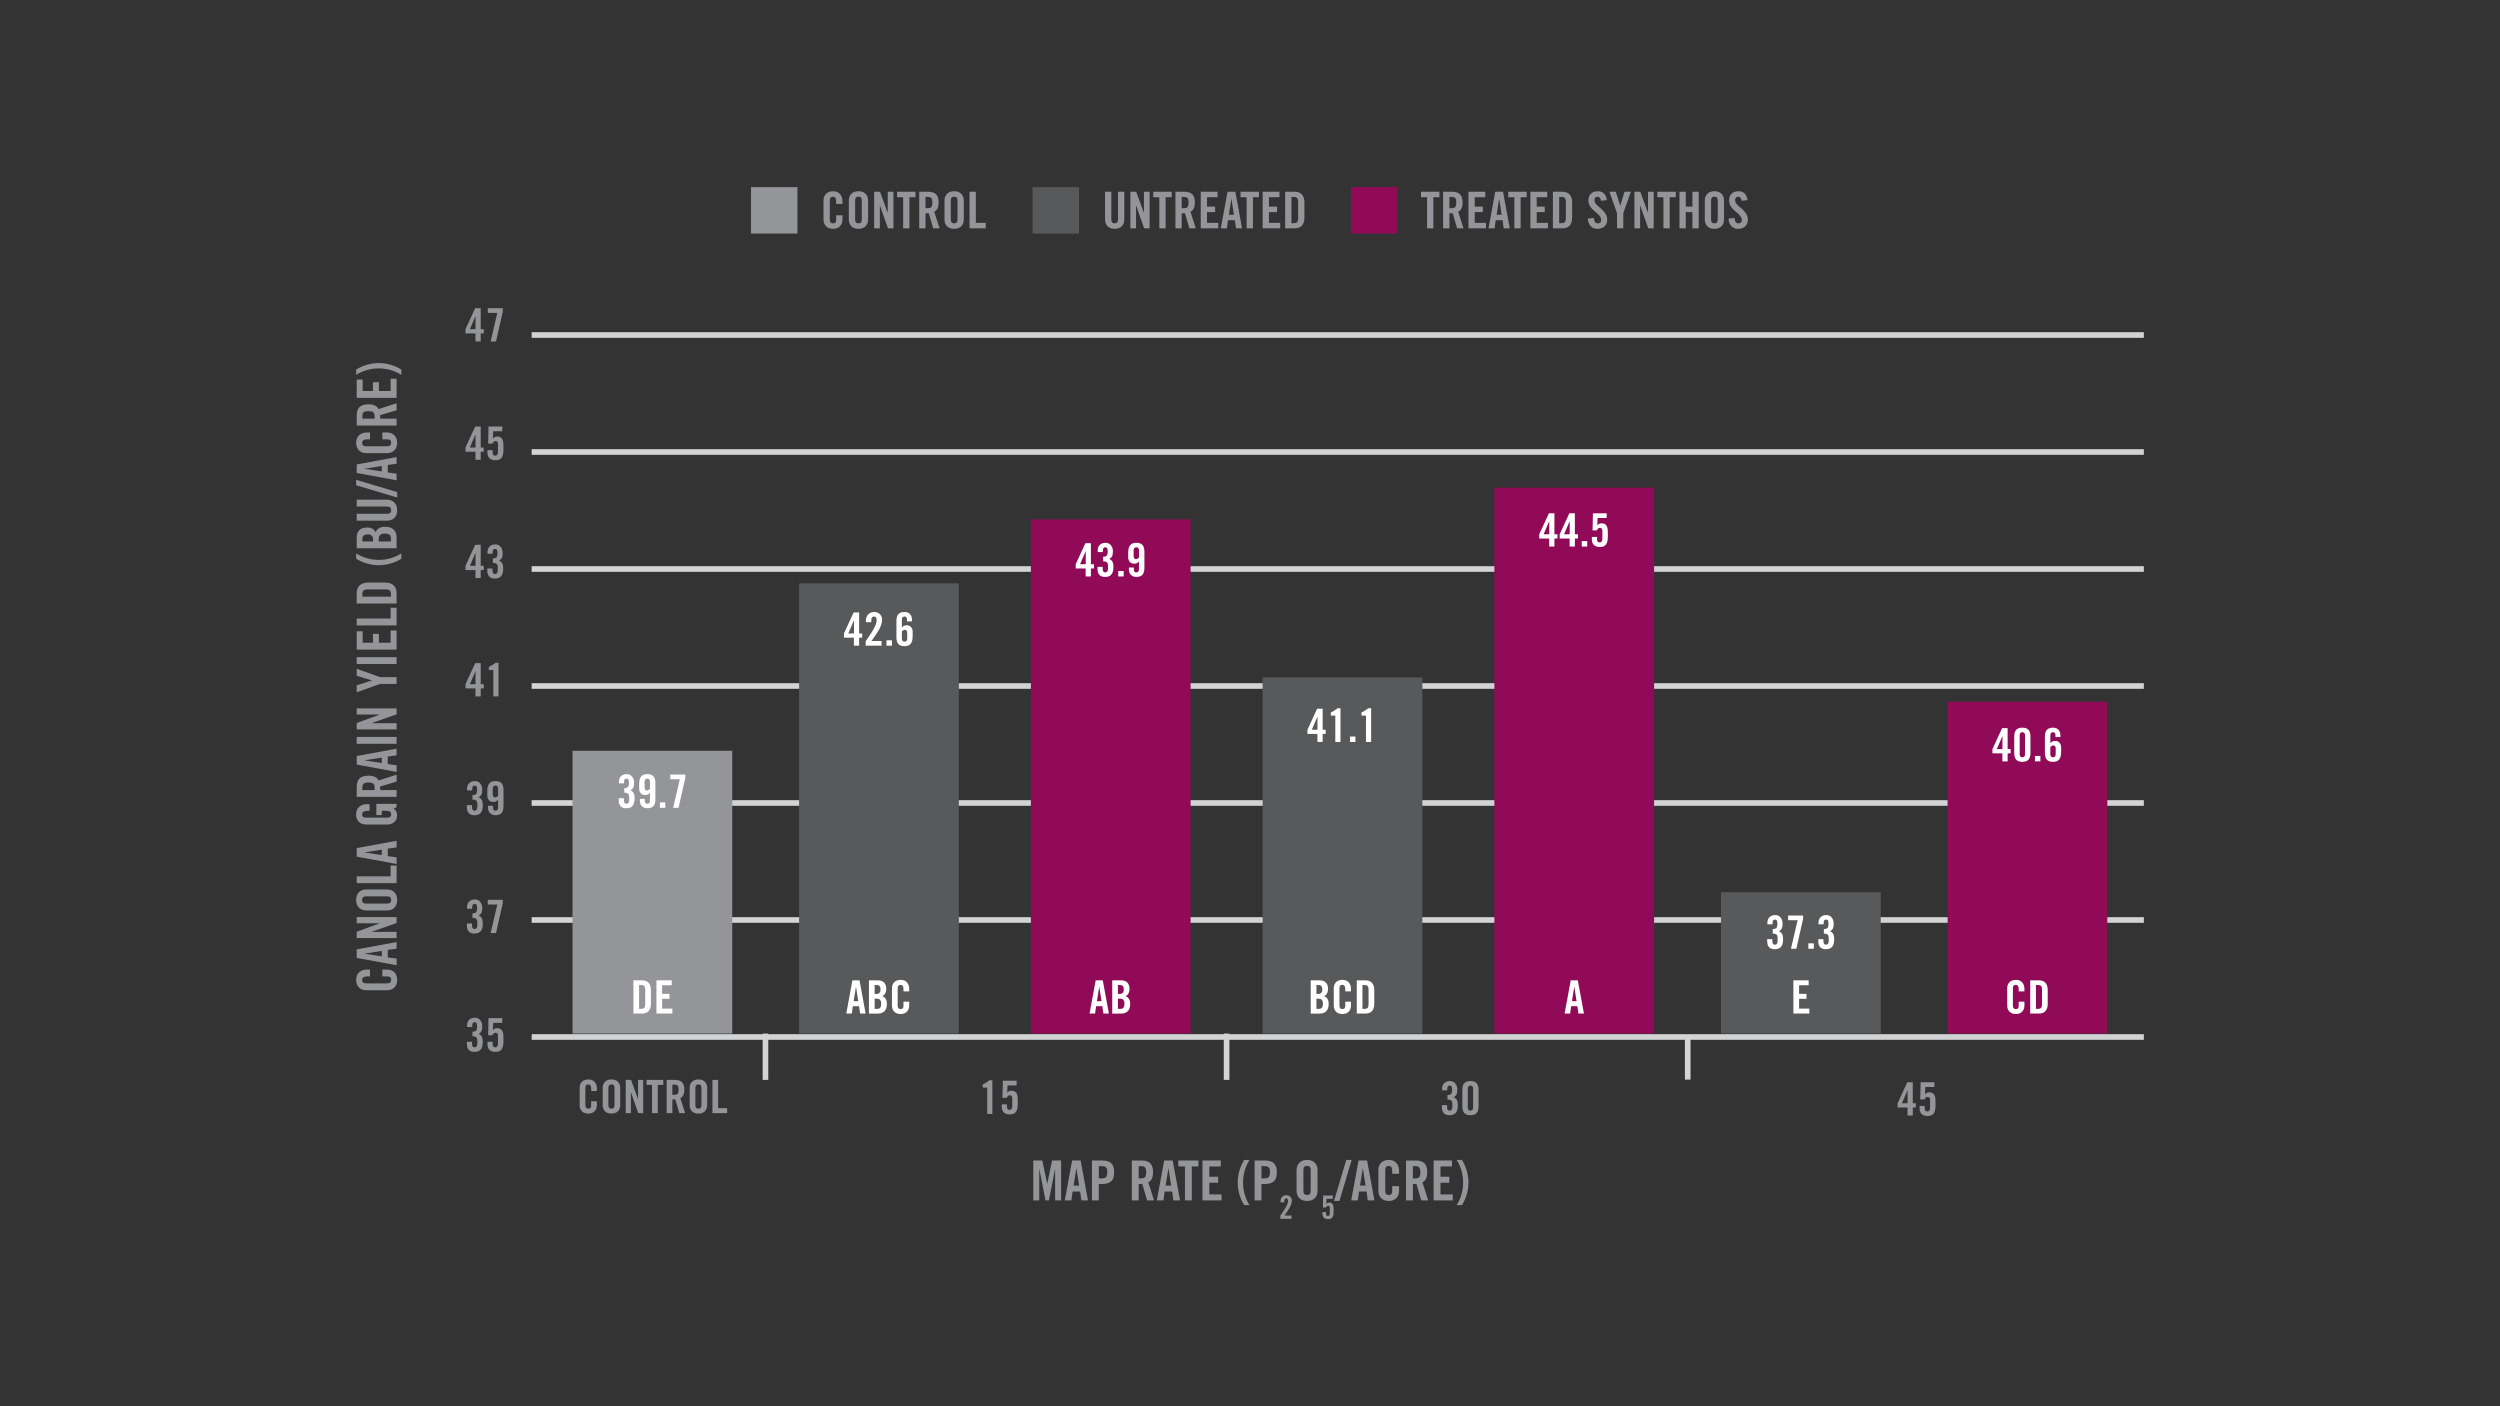 <?xml version="1.0" encoding="UTF-8"?>
<svg id="Layer_1" data-name="Layer 1" xmlns="http://www.w3.org/2000/svg" viewBox="0 0 1920 1080">
  <rect x="0" y="0" width="1920" height="1080" fill="#333333" stroke="none"/>
  <defs>
    <style>
      .cls-1 {
        fill: none;
        stroke: #d1d3d4;
        stroke-width: 4.33px;
      }

      .cls-2 {
        fill: #fff;
      }

      .cls-3 {
        fill: #939598;
      }

      .cls-4 {
        fill: #900a58;
      }

      .cls-5 {
        fill: #58595b;
      }
    </style>
  </defs>
  <g>
    <path class="cls-3" d="m281.84,744.64h2.33v5.26h-2.33c-1.16,0-2.07.23-2.74.68-.66.45-1,1.07-1,1.86,0,.99.26,1.71.76,2.14.51.44,1.33.66,2.46.66h15.83c1.13,0,1.96-.22,2.48-.66.52-.44.79-1.15.79-2.14s-.26-1.63-.79-2c-.52-.37-1.25-.55-2.18-.55h-3.82v-5.26h3.65c2.24,0,4.08.69,5.54,2.08s2.19,3.3,2.19,5.73c0,2.58-.72,4.56-2.17,5.96-1.44,1.4-3.29,2.1-5.56,2.1h-16.04c-2.29,0-4.15-.7-5.58-2.12-1.43-1.41-2.14-3.39-2.14-5.94,0-2.4.76-4.31,2.29-5.71,1.53-1.4,3.54-2.1,6.03-2.1Z"/>
    <path class="cls-3" d="m304.58,728.59l-6.79.93v5.77l6.79.93v5.09l-30.64-5.64v-6.53l30.64-5.64v5.09Zm-11.37,1.7l-13.15,2.08v.08l13.15,2.08v-4.24Z"/>
    <path class="cls-3" d="m291.47,709.07h-17.53v-4.75h30.64v4.58l-19.14,6.7v.09h19.14v4.75h-30.64v-4.88l17.53-6.41v-.08Z"/>
    <path class="cls-3" d="m281.24,683.1h16.04c2.27,0,4.12.7,5.56,2.1,1.44,1.4,2.17,3.39,2.17,5.96s-.72,4.56-2.17,5.96c-1.44,1.4-3.29,2.1-5.56,2.1h-16c-2.29,0-4.16-.71-5.6-2.12s-2.17-3.39-2.17-5.94.71-4.53,2.14-5.94c1.43-1.41,3.29-2.12,5.58-2.12Zm19.18,8.06c0-1.05-.28-1.78-.83-2.19-.55-.41-1.36-.61-2.44-.61h-15.79c-1.05,0-1.85.19-2.42.57s-.85,1.12-.85,2.23c0,.96.25,1.67.74,2.12.5.45,1.32.68,2.48.68h15.83c1.13,0,1.96-.22,2.48-.66.52-.44.79-1.15.79-2.14Z"/>
    <path class="cls-3" d="m300,664.73h4.58v13.54h-30.64v-5.26h26.06v-8.27Z"/>
    <path class="cls-3" d="m304.58,650.81l-6.79.93v5.77l6.79.93v5.09l-30.64-5.65v-6.53l30.64-5.65v5.09Zm-11.37,1.7l-13.15,2.08v.08l13.15,2.08v-4.24Z"/>
    <path class="cls-3" d="m281.79,617.62h2.08v5.01h-.17c-1.98,0-3.41.21-4.29.64s-1.32,1.22-1.32,2.38c0,.79.29,1.38.87,1.76s1.37.57,2.36.57h16c2.07,0,3.1-.82,3.1-2.46,0-1.08-.33-1.83-1-2.25-.66-.42-1.69-.64-3.08-.64h-3.14v3.35h-4.16v-8.62h15.53v2.55l-2.29.98c1.05.88,1.76,1.7,2.14,2.46.38.76.57,1.7.57,2.8,0,2.21-.72,3.94-2.17,5.2-1.44,1.26-3.28,1.89-5.52,1.89h-16.08c-2.23,0-4.08-.68-5.54-2.04-1.46-1.36-2.19-3.25-2.19-5.69,0-1.64.36-3.06,1.08-4.27.72-1.2,1.71-2.11,2.97-2.72,1.26-.61,2.67-.91,4.22-.91Z"/>
    <path class="cls-3" d="m282.98,595.72c3.99,0,6.57,1.23,7.73,3.69l13.88-4.46v5.35l-12.69,3.74c.08.68.13,1.59.13,2.72h12.56v5.26h-30.64v-7.6c0-2.91.71-5.09,2.14-6.53,1.43-1.44,3.73-2.17,6.89-2.17Zm0,5.26c-1.78,0-3.01.28-3.69.85-.68.57-1.02,1.61-1.02,3.14v1.78h9.42v-1.99c0-1.41-.34-2.4-1.02-2.95-.68-.55-1.91-.83-3.69-.83Z"/>
    <path class="cls-3" d="m304.58,580.1l-6.79.93v5.77l6.79.93v5.09l-30.64-5.65v-6.53l30.64-5.65v5.09Zm-11.37,1.7l-13.15,2.08v.08l13.15,2.08v-4.24Z"/>
    <path class="cls-3" d="m304.58,571.23h-30.64v-5.26h30.64v5.26Z"/>
    <path class="cls-3" d="m291.47,548.78h-17.53v-4.75h30.64v4.58l-19.14,6.71v.08h19.14v4.75h-30.64v-4.88l17.53-6.41v-.08Z"/>
    <path class="cls-3" d="m285.61,522.52l-11.67-3.52v-5.35l17.91,6.37h12.73v5.26h-12.73l-17.91,6.37v-5.35l11.67-3.69v-.09Z"/>
    <path class="cls-3" d="m304.58,509.96h-30.64v-5.26h30.64v5.26Z"/>
    <path class="cls-3" d="m278.53,493.62h7.9v-6.79h4.58v6.79h9v-9.42h4.58v14.68h-30.64v-14.09h4.58v8.83Z"/>
    <path class="cls-3" d="m300,466.75h4.58v13.54h-30.64v-5.26h26.06v-8.27Z"/>
    <path class="cls-3" d="m282.98,447.4h12.56c2.97,0,5.22.7,6.74,2.1,1.53,1.4,2.29,3.42,2.29,6.05v7.98h-30.64v-7.98c0-2.63.77-4.65,2.31-6.05,1.54-1.4,3.79-2.1,6.72-2.1Zm13.16,5.26h-13.75c-1.5,0-2.56.28-3.18.85-.62.56-.94,1.56-.94,2.97v1.78h21.99v-1.78c0-1.47-.32-2.48-.96-3.01s-1.69-.81-3.16-.81Z"/>
    <path class="cls-3" d="m290.88,430c3.17,0,6.24-.43,9.21-1.29,2.97-.86,5.69-2.1,8.15-3.71v4.08c-2.46,1.58-5.22,2.81-8.27,3.69-3.06.88-6.09,1.32-9.08,1.32s-6.06-.44-9.1-1.32c-3.04-.88-5.79-2.11-8.25-3.69v-4.08c2.49,1.61,5.22,2.85,8.17,3.71,2.96.86,6.02,1.29,9.19,1.29Z"/>
    <path class="cls-3" d="m282.05,405.13c1.53,0,2.87.32,4.03.98,1.16.65,1.95,1.54,2.38,2.67.65-1.47,1.57-2.55,2.76-3.22,1.19-.68,2.69-1.02,4.5-1.02,2.86,0,5.05.71,6.58,2.12,1.53,1.41,2.29,3.39,2.29,5.94v8.49h-30.64v-8.02c0-2.63.69-4.61,2.06-5.94s3.39-1.99,6.05-1.99Zm.51,5.26c-1.36,0-2.41.27-3.16.81-.75.54-1.13,1.46-1.13,2.76v1.87h8.23v-1.91c0-1.07-.35-1.93-1.06-2.57-.71-.64-1.67-.95-2.88-.95Zm12.99-.59c-1.59,0-2.77.33-3.54,1-.78.66-1.17,1.78-1.17,3.33v1.7h9.42v-2.38c0-1.33-.41-2.27-1.23-2.82-.82-.55-1.98-.83-3.48-.83Z"/>
    <path class="cls-3" d="m300.43,391.81c0-1.87-1.07-2.8-3.23-2.8h-23.26v-5.26h23.09c2.4,0,4.33.7,5.79,2.1s2.19,3.39,2.19,5.96-.71,4.53-2.14,5.94c-1.43,1.41-3.37,2.12-5.83,2.12h-23.09v-5.26h23.26c2.15,0,3.23-.93,3.23-2.8Z"/>
    <path class="cls-3" d="m305.01,382.09l-31.49-9.42v-4.16l31.49,9.42v4.16Z"/>
    <path class="cls-3" d="m304.58,356.16l-6.79.93v5.77l6.79.93v5.09l-30.64-5.65v-6.53l30.64-5.65v5.09Zm-11.37,1.7l-13.15,2.08v.08l13.15,2.08v-4.24Z"/>
    <path class="cls-3" d="m281.84,332.14h2.33v5.26h-2.33c-1.16,0-2.07.23-2.74.68-.66.45-1,1.08-1,1.87,0,.99.26,1.7.76,2.14.51.44,1.33.66,2.46.66h15.83c1.13,0,1.96-.22,2.48-.66.52-.44.79-1.15.79-2.14s-.26-1.63-.79-1.99c-.52-.37-1.25-.55-2.18-.55h-3.82v-5.26h3.65c2.24,0,4.08.69,5.54,2.08,1.46,1.39,2.19,3.3,2.19,5.73,0,2.57-.72,4.56-2.17,5.96-1.44,1.4-3.29,2.1-5.56,2.1h-16.04c-2.29,0-4.15-.71-5.58-2.12-1.43-1.41-2.14-3.39-2.14-5.94,0-2.4.76-4.31,2.29-5.71,1.53-1.4,3.54-2.1,6.03-2.1Z"/>
    <path class="cls-3" d="m282.98,310.5c3.99,0,6.57,1.23,7.73,3.69l13.88-4.46v5.35l-12.69,3.74c.08.68.13,1.59.13,2.72h12.56v5.26h-30.64v-7.6c0-2.91.71-5.09,2.14-6.53,1.43-1.44,3.73-2.17,6.89-2.17Zm0,5.26c-1.78,0-3.01.28-3.69.85-.68.57-1.02,1.61-1.02,3.14v1.78h9.42v-1.99c0-1.41-.34-2.4-1.02-2.95-.68-.55-1.91-.83-3.69-.83Z"/>
    <path class="cls-3" d="m278.53,300.31h7.9v-6.79h4.58v6.79h9v-9.42h4.58v14.68h-30.64v-14.09h4.58v8.83Z"/>
    <path class="cls-3" d="m290.88,278.84c3,0,6.01.43,9.04,1.3,3.03.86,5.8,2.1,8.32,3.71v4.08c-2.52-1.61-5.26-2.85-8.21-3.71-2.96-.86-6.01-1.29-9.15-1.29s-6.13.42-9.12,1.27c-3,.85-5.74,2.09-8.23,3.74v-4.08c2.46-1.58,5.22-2.81,8.27-3.69,3.06-.88,6.09-1.32,9.08-1.32Z"/>
  </g>
  <g>
    <path class="cls-3" d="m647.01,154.5v2.14h-4.82v-2.14c0-1.06-.21-1.9-.62-2.51s-.99-.91-1.71-.91c-.91,0-1.56.23-1.97.7s-.6,1.22-.6,2.26v14.51c0,1.04.2,1.8.6,2.27.4.48,1.06.72,1.97.72s1.49-.24,1.83-.72c.34-.48.51-1.15.51-2v-3.5h4.82v3.34c0,2.05-.64,3.74-1.91,5.08-1.27,1.34-3.02,2-5.25,2-2.36,0-4.18-.66-5.47-1.98-1.28-1.32-1.93-3.02-1.93-5.1v-14.7c0-2.1.65-3.81,1.94-5.12,1.3-1.31,3.11-1.96,5.45-1.96,2.2,0,3.95.7,5.23,2.1s1.93,3.24,1.93,5.52Z"/>
    <path class="cls-3" d="m666.69,153.95v14.7c0,2.08-.64,3.77-1.93,5.1-1.28,1.32-3.11,1.98-5.47,1.98s-4.18-.66-5.47-1.98c-1.28-1.32-1.93-3.02-1.93-5.1v-14.67c0-2.1.65-3.81,1.94-5.14s3.11-1.98,5.45-1.98,4.15.65,5.45,1.96c1.3,1.31,1.94,3.02,1.94,5.12Zm-7.39,17.58c.96,0,1.63-.25,2-.76s.56-1.25.56-2.24v-14.47c0-.96-.18-1.7-.52-2.22-.35-.52-1.03-.78-2.04-.78-.88,0-1.53.23-1.94.68-.42.45-.62,1.21-.62,2.28v14.51c0,1.04.2,1.8.6,2.27.4.48,1.06.72,1.97.72Z"/>
    <path class="cls-3" d="m681.79,163.33v-16.07h4.36v28.09h-4.2l-6.15-17.54h-.08v17.54h-4.36v-28.09h4.47l5.87,16.07h.08Z"/>
    <path class="cls-3" d="m698.44,151.46v23.89h-4.82v-23.89h-4.67v-4.2h14.16v4.2h-4.67Z"/>
    <path class="cls-3" d="m720.88,155.55c0,3.66-1.13,6.02-3.38,7.08l4.09,12.72h-4.9l-3.42-11.63c-.62.08-1.45.12-2.49.12v11.51h-4.82v-28.09h6.96c2.67,0,4.67.65,5.99,1.96,1.32,1.31,1.98,3.42,1.98,6.32Zm-4.82,0c0-1.63-.26-2.76-.78-3.38-.52-.62-1.48-.93-2.88-.93h-1.63v8.64h1.83c1.3,0,2.2-.31,2.7-.93.51-.62.76-1.75.76-3.38Z"/>
    <path class="cls-3" d="m740.18,153.95v14.7c0,2.08-.64,3.77-1.93,5.1-1.28,1.32-3.11,1.98-5.47,1.98s-4.18-.66-5.47-1.98c-1.28-1.32-1.93-3.02-1.93-5.1v-14.67c0-2.1.65-3.81,1.94-5.14s3.11-1.98,5.45-1.98,4.15.65,5.45,1.96c1.3,1.31,1.94,3.02,1.94,5.12Zm-7.39,17.58c.96,0,1.63-.25,2-.76s.56-1.25.56-2.24v-14.47c0-.96-.18-1.7-.52-2.22-.35-.52-1.03-.78-2.04-.78-.88,0-1.53.23-1.94.68-.42.45-.62,1.21-.62,2.28v14.51c0,1.04.2,1.8.6,2.27.4.48,1.06.72,1.97.72Z"/>
    <path class="cls-3" d="m757.02,171.15v4.2h-12.41v-28.09h4.82v23.89h7.59Z"/>
  </g>
  <rect class="cls-3" x="576.79" y="143.72" width="35.65" height="35.65"/>
  <g>
    <path class="cls-3" d="m856.07,171.53c1.71,0,2.57-.98,2.57-2.96v-21.32h4.82v21.16c0,2.21-.64,3.98-1.93,5.31-1.28,1.34-3.11,2-5.47,2s-4.15-.65-5.45-1.96c-1.3-1.31-1.94-3.09-1.94-5.35v-21.16h4.82v21.32c0,1.97.86,2.96,2.57,2.96Z"/>
    <path class="cls-3" d="m878.55,163.33v-16.07h4.36v28.09h-4.2l-6.15-17.54h-.08v17.54h-4.36v-28.09h4.47l5.87,16.07h.08Z"/>
    <path class="cls-3" d="m895.2,151.46v23.89h-4.82v-23.89h-4.67v-4.2h14.16v4.2h-4.67Z"/>
    <path class="cls-3" d="m917.65,155.55c0,3.66-1.13,6.02-3.38,7.08l4.09,12.72h-4.9l-3.42-11.63c-.62.08-1.45.12-2.49.12v11.51h-4.82v-28.09h6.96c2.67,0,4.67.65,5.99,1.96,1.32,1.31,1.98,3.42,1.98,6.32Zm-4.82,0c0-1.63-.26-2.76-.78-3.38-.52-.62-1.48-.93-2.88-.93h-1.63v8.64h1.83c1.3,0,2.2-.31,2.7-.93.51-.62.76-1.75.76-3.38Z"/>
    <path class="cls-3" d="m926.99,151.46v7.24h6.23v4.2h-6.23v8.25h8.64v4.2h-13.46v-28.09h12.91v4.2h-8.09Z"/>
    <path class="cls-3" d="m949.24,175.35l-.86-6.22h-5.29l-.85,6.22h-4.67l5.18-28.09h5.99l5.17,28.09h-4.67Zm-1.56-10.43l-1.91-12.06h-.08l-1.91,12.06h3.89Z"/>
    <path class="cls-3" d="m962.23,151.46v23.89h-4.82v-23.89h-4.67v-4.2h14.16v4.2h-4.67Z"/>
    <path class="cls-3" d="m974.56,151.46v7.24h6.22v4.2h-6.22v8.25h8.63v4.2h-13.46v-28.09h12.91v4.2h-8.09Z"/>
    <path class="cls-3" d="m1001.79,155.55v11.52c0,2.72-.64,4.78-1.92,6.18-1.28,1.4-3.13,2.1-5.55,2.1h-7.31v-28.09h7.31c2.41,0,4.26.71,5.55,2.12,1.28,1.41,1.92,3.47,1.92,6.16Zm-4.82,12.06v-12.6c0-1.37-.26-2.35-.78-2.92-.52-.57-1.43-.85-2.72-.85h-1.63v20.15h1.63c1.35,0,2.27-.29,2.76-.88.49-.58.74-1.55.74-2.9Z"/>
  </g>
  <rect class="cls-5" x="793.01" y="143.72" width="35.65" height="35.65"/>
  <g>
    <path class="cls-3" d="m1100.81,151.46v23.89h-4.82v-23.89h-4.67v-4.2h14.16v4.2h-4.67Z"/>
    <path class="cls-3" d="m1123.26,155.55c0,3.66-1.13,6.02-3.38,7.08l4.09,12.72h-4.9l-3.43-11.63c-.62.08-1.45.12-2.49.12v11.51h-4.82v-28.09h6.96c2.67,0,4.67.65,5.99,1.96,1.32,1.31,1.98,3.42,1.98,6.32Zm-4.82,0c0-1.63-.26-2.76-.78-3.38-.52-.62-1.48-.93-2.88-.93h-1.63v8.64h1.83c1.3,0,2.2-.31,2.7-.93.5-.62.76-1.75.76-3.38Z"/>
    <path class="cls-3" d="m1132.6,151.46v7.24h6.22v4.2h-6.22v8.25h8.63v4.2h-13.46v-28.09h12.91v4.2h-8.09Z"/>
    <path class="cls-3" d="m1154.84,175.35l-.85-6.22h-5.29l-.86,6.22h-4.67l5.17-28.09h5.99l5.17,28.09h-4.67Zm-1.55-10.43l-1.91-12.06h-.08l-1.91,12.06h3.89Z"/>
    <path class="cls-3" d="m1167.84,151.46v23.89h-4.82v-23.89h-4.67v-4.2h14.16v4.2h-4.67Z"/>
    <path class="cls-3" d="m1180.17,151.46v7.24h6.22v4.2h-6.22v8.25h8.63v4.2h-13.46v-28.09h12.91v4.2h-8.09Z"/>
    <path class="cls-3" d="m1207.4,155.55v11.52c0,2.72-.64,4.78-1.92,6.18-1.28,1.4-3.13,2.1-5.55,2.1h-7.31v-28.09h7.31c2.41,0,4.26.71,5.55,2.12,1.28,1.41,1.92,3.47,1.92,6.16Zm-4.82,12.06v-12.6c0-1.37-.26-2.35-.78-2.92-.52-.57-1.43-.85-2.72-.85h-1.63v20.15h1.63c1.35,0,2.27-.29,2.76-.88.49-.58.74-1.55.74-2.9Z"/>
    <path class="cls-3" d="m1234.09,153.68l-4.59.51c-.08-1.01-.35-1.78-.82-2.32-.47-.53-1.05-.8-1.75-.8-.78,0-1.37.24-1.79.72-.41.48-.62,1.15-.62,2s.27,1.64.82,2.43c.55.79,1.41,1.67,2.61,2.63,1.79,1.43,3.14,2.71,4.06,3.85.92,1.14,1.54,2.15,1.85,3.02.31.87.47,1.81.47,2.82,0,2.26-.68,4.02-2.04,5.29-1.36,1.27-3.22,1.91-5.58,1.91-1.35,0-2.55-.32-3.62-.97-1.06-.65-1.91-1.56-2.55-2.72-.64-1.17-.99-2.53-1.07-4.08l4.59-.66c.1,1.4.41,2.46.91,3.17.51.71,1.17,1.07,2,1.07s1.5-.22,2-.66c.51-.44.76-1.08.76-1.91,0-.93-.29-1.83-.86-2.68s-1.43-1.75-2.57-2.68c-1.56-1.27-2.78-2.38-3.68-3.33-.89-.95-1.57-1.93-2.02-2.96-.46-1.02-.68-2.17-.68-3.44,0-2.23.65-3.96,1.94-5.18,1.3-1.22,3.13-1.83,5.48-1.83,1.89,0,3.42.6,4.59,1.79,1.17,1.19,1.88,2.86,2.14,5.02Z"/>
    <path class="cls-3" d="m1244.39,157.96l3.23-10.7h4.9l-5.84,16.42v11.67h-4.82v-11.67l-5.83-16.42h4.9l3.38,10.7h.08Z"/>
    <path class="cls-3" d="m1265.68,163.33v-16.07h4.36v28.09h-4.2l-6.15-17.54h-.08v17.54h-4.36v-28.09h4.47l5.87,16.07h.08Z"/>
    <path class="cls-3" d="m1282.33,151.46v23.89h-4.82v-23.89h-4.67v-4.2h14.16v4.2h-4.67Z"/>
    <path class="cls-3" d="m1299.79,158.7v-11.44h4.82v28.09h-4.82v-12.45h-5.13v12.45h-4.82v-28.09h4.82v11.44h5.13Z"/>
    <path class="cls-3" d="m1324.06,153.95v14.7c0,2.08-.64,3.77-1.92,5.1-1.28,1.32-3.11,1.98-5.47,1.98s-4.18-.66-5.47-1.98c-1.28-1.32-1.92-3.02-1.92-5.1v-14.67c0-2.1.65-3.81,1.94-5.14,1.3-1.32,3.11-1.98,5.45-1.98s4.15.65,5.45,1.96c1.3,1.31,1.94,3.02,1.94,5.12Zm-7.39,17.58c.96,0,1.63-.25,2-.76s.56-1.25.56-2.24v-14.47c0-.96-.17-1.7-.52-2.22-.35-.52-1.03-.78-2.04-.78-.88,0-1.53.23-1.94.68s-.62,1.21-.62,2.28v14.51c0,1.04.2,1.8.6,2.27.4.48,1.06.72,1.97.72Z"/>
    <path class="cls-3" d="m1342.11,153.68l-4.59.51c-.08-1.01-.35-1.78-.82-2.32-.47-.53-1.05-.8-1.75-.8-.78,0-1.37.24-1.79.72-.41.48-.62,1.15-.62,2s.27,1.64.82,2.43c.55.79,1.41,1.67,2.61,2.63,1.79,1.43,3.14,2.71,4.06,3.85.92,1.14,1.54,2.15,1.85,3.02.31.87.47,1.81.47,2.82,0,2.26-.68,4.02-2.04,5.29-1.36,1.27-3.22,1.91-5.58,1.91-1.35,0-2.55-.32-3.62-.97s-1.91-1.56-2.55-2.72-.99-2.53-1.07-4.08l4.59-.66c.1,1.4.41,2.46.91,3.17.51.71,1.17,1.07,2,1.07s1.5-.22,2-.66c.51-.44.76-1.08.76-1.91,0-.93-.29-1.83-.86-2.68s-1.43-1.75-2.57-2.68c-1.56-1.27-2.78-2.38-3.68-3.33-.89-.95-1.57-1.93-2.02-2.96-.46-1.02-.68-2.17-.68-3.44,0-2.23.65-3.96,1.94-5.18,1.3-1.22,3.13-1.83,5.48-1.83,1.89,0,3.42.6,4.59,1.79,1.17,1.19,1.88,2.86,2.14,5.02Z"/>
  </g>
  <rect class="cls-4" x="1037.52" y="143.72" width="35.65" height="35.65"/>
  <g>
    <path class="cls-3" d="m804.28,909.17l3.74-17.91h6.92v30.64h-4.58v-23.93h-.09l-4.75,23.93h-2.55l-4.75-23.93h-.08v23.93h-4.58v-30.64h6.92l3.74,17.91h.08Z"/>
    <path class="cls-3" d="m830.47,921.9l-.93-6.79h-5.77l-.93,6.79h-5.09l5.65-30.64h6.53l5.65,30.64h-5.09Zm-1.7-11.37l-2.08-13.15h-.08l-2.08,13.15h4.24Z"/>
    <path class="cls-3" d="m855.67,900.29c0,3.34-.79,5.68-2.36,7.02s-3.9,2.02-6.98,2.02h-2.46v12.56h-5.26v-30.64h7.72c3.2,0,5.55.71,7.07,2.12,1.51,1.42,2.27,3.72,2.27,6.92Zm-5.26,0c0-1.36-.16-2.37-.49-3.03-.32-.67-.83-1.11-1.51-1.34-.68-.23-1.64-.34-2.89-.34h-1.65v9.42h1.78c1.22,0,2.16-.12,2.82-.36s1.15-.7,1.46-1.38c.31-.68.47-1.67.47-2.97Z"/>
    <path class="cls-3" d="m885.55,900.29c0,3.99-1.23,6.57-3.69,7.73l4.46,13.88h-5.35l-3.74-12.69c-.68.08-1.59.13-2.72.13v12.56h-5.26v-30.64h7.6c2.91,0,5.09.71,6.53,2.14,1.44,1.43,2.17,3.73,2.17,6.89Zm-5.26,0c0-1.78-.28-3.01-.85-3.69-.57-.68-1.61-1.02-3.14-1.02h-1.78v9.42h1.99c1.41,0,2.4-.34,2.95-1.02.55-.68.83-1.91.83-3.69Z"/>
    <path class="cls-3" d="m901.17,921.9l-.93-6.79h-5.77l-.93,6.79h-5.09l5.65-30.64h6.53l5.65,30.64h-5.09Zm-1.7-11.37l-2.08-13.15h-.08l-2.08,13.15h4.24Z"/>
    <path class="cls-3" d="m915.3,895.84v26.06h-5.26v-26.06h-5.09v-4.58h15.45v4.58h-5.09Z"/>
    <path class="cls-3" d="m928.75,895.84v7.9h6.79v4.58h-6.79v9h9.42v4.58h-14.68v-30.64h14.09v4.58h-8.83Z"/>
    <path class="cls-3" d="m954.64,908.19c0,3.17.43,6.24,1.29,9.21.86,2.97,2.1,5.69,3.71,8.15h-4.08c-1.58-2.46-2.81-5.22-3.69-8.27-.88-3.06-1.32-6.09-1.32-9.08s.44-6.06,1.32-9.1c.88-3.04,2.11-5.79,3.69-8.25h4.08c-1.61,2.49-2.85,5.22-3.71,8.17-.86,2.96-1.29,6.02-1.29,9.19Z"/>
    <path class="cls-3" d="m980.61,900.29c0,3.34-.78,5.68-2.36,7.02s-3.9,2.02-6.98,2.02h-2.46v12.56h-5.26v-30.64h7.73c3.19,0,5.55.71,7.07,2.12,1.51,1.42,2.27,3.72,2.27,6.92Zm-5.26,0c0-1.36-.16-2.37-.49-3.03-.32-.67-.83-1.11-1.51-1.34-.68-.23-1.64-.34-2.89-.34h-1.65v9.42h1.78c1.22,0,2.16-.12,2.82-.36.67-.24,1.15-.7,1.46-1.38.31-.68.47-1.67.47-2.97Z"/>
  </g>
  <path class="cls-3" d="m992.12,921.9c0,1.35-.31,2.72-.94,4.11-.33.74-.75,1.52-1.27,2.35-.52.83-.93,1.46-1.22,1.91l-2.25,3.24h5.42v2.52h-8.54v-2.4c1.29-1.88,2.24-3.3,2.87-4.25.99-1.52,1.74-2.85,2.25-3.98.51-1.14.77-2.14.77-3.02,0-.68-.12-1.18-.37-1.52-.25-.34-.59-.51-1.02-.51-.48,0-.85.17-1.1.51s-.38.79-.38,1.37v1.18h-2.92v-.67c0-1.49.41-2.66,1.24-3.53s1.93-1.3,3.32-1.3c.79,0,1.51.18,2.14.55s1.13.85,1.49,1.46c.35.61.53,1.27.53,1.98Z"/>
  <path class="cls-3" d="m1011.88,898.56v16.04c0,2.27-.7,4.12-2.1,5.56-1.4,1.44-3.39,2.17-5.96,2.17s-4.56-.72-5.96-2.17c-1.4-1.44-2.1-3.29-2.1-5.56v-16c0-2.29.71-4.16,2.12-5.6,1.41-1.44,3.39-2.17,5.94-2.17s4.53.71,5.94,2.14c1.42,1.43,2.12,3.29,2.12,5.58Zm-8.06,19.18c1.05,0,1.78-.28,2.19-.83.41-.55.61-1.36.61-2.44v-15.79c0-1.05-.19-1.85-.57-2.42-.38-.57-1.13-.85-2.23-.85-.96,0-1.67.25-2.12.74-.46.5-.68,1.32-.68,2.48v15.83c0,1.13.22,1.96.66,2.48.44.52,1.15.79,2.14.79Z"/>
  <path class="cls-3" d="m1018.73,920.69l-.18,3.86.05.05c.35-.39.69-.67,1.03-.82s.76-.22,1.27-.22c1.15,0,2,.39,2.52,1.16.52.78.79,1.91.79,3.42v2.75c0,1.8-.32,3.15-.98,4.04-.65.9-1.71,1.35-3.18,1.35s-2.51-.34-3.26-1.03c-.76-.68-1.14-1.69-1.14-3.03v-1.36h2.77v1.43c0,.48.12.86.37,1.14s.58.42.99.42c1.01,0,1.51-.69,1.51-2.08v-4.21c0-.49-.11-.88-.34-1.16-.22-.28-.54-.42-.95-.42-.79,0-1.34.46-1.66,1.36h-2.38l.08-1.85c.08-2.75.13-5.19.15-7.32h7.45l-.1,2.52h-4.82Z"/>
  <g>
    <path class="cls-3" d="m1024.52,922.32l9.42-31.49h4.16l-9.42,31.49h-4.16Z"/>
    <path class="cls-3" d="m1050.45,921.9l-.93-6.79h-5.77l-.93,6.79h-5.09l5.65-30.64h6.53l5.64,30.64h-5.09Zm-1.7-11.37l-2.08-13.15h-.08l-2.08,13.15h4.24Z"/>
    <path class="cls-3" d="m1074.47,899.15v2.33h-5.26v-2.33c0-1.16-.22-2.07-.68-2.74-.45-.66-1.08-1-1.87-1-.99,0-1.71.26-2.14.76-.44.51-.66,1.33-.66,2.46v15.83c0,1.13.22,1.96.66,2.48.44.52,1.15.79,2.14.79s1.63-.26,2-.79c.37-.52.55-1.25.55-2.18v-3.82h5.26v3.65c0,2.24-.69,4.08-2.08,5.54-1.39,1.46-3.3,2.19-5.73,2.19-2.58,0-4.56-.72-5.96-2.17-1.4-1.44-2.1-3.29-2.1-5.56v-16.04c0-2.29.71-4.15,2.12-5.58,1.41-1.43,3.39-2.14,5.94-2.14,2.4,0,4.31.76,5.71,2.29,1.4,1.53,2.1,3.54,2.1,6.03Z"/>
    <path class="cls-3" d="m1096.11,900.29c0,3.99-1.23,6.57-3.69,7.73l4.46,13.88h-5.35l-3.74-12.69c-.68.08-1.58.13-2.71.13v12.56h-5.26v-30.64h7.6c2.91,0,5.09.71,6.53,2.14,1.44,1.43,2.17,3.73,2.17,6.89Zm-5.26,0c0-1.78-.28-3.01-.85-3.69-.57-.68-1.61-1.02-3.14-1.02h-1.78v9.42h2c1.41,0,2.4-.34,2.95-1.02.55-.68.83-1.91.83-3.69Z"/>
    <path class="cls-3" d="m1106.3,895.84v7.9h6.79v4.58h-6.79v9h9.42v4.58h-14.68v-30.64h14.09v4.58h-8.83Z"/>
    <path class="cls-3" d="m1127.77,908.19c0,3-.43,6.01-1.3,9.04-.86,3.03-2.1,5.8-3.71,8.32h-4.08c1.61-2.52,2.85-5.26,3.71-8.21.86-2.96,1.3-6.01,1.3-9.15s-.42-6.13-1.27-9.12c-.85-3-2.1-5.74-3.74-8.23h4.08c1.59,2.46,2.81,5.22,3.69,8.27.88,3.06,1.32,6.09,1.32,9.08Z"/>
  </g>
  <line class="cls-1" x1="408.31" y1="796.41" x2="1646.48" y2="796.41"/>
  <line class="cls-1" x1="408.31" y1="706.55" x2="1646.48" y2="706.55"/>
  <line class="cls-1" x1="408.31" y1="616.7" x2="1646.48" y2="616.7"/>
  <line class="cls-1" x1="408.31" y1="526.85" x2="1646.48" y2="526.85"/>
  <line class="cls-1" x1="408.31" y1="437" x2="1646.48" y2="437"/>
  <line class="cls-1" x1="408.31" y1="347.14" x2="1646.48" y2="347.14"/>
  <line class="cls-1" x1="408.31" y1="257.29" x2="1646.48" y2="257.29"/>
  <rect class="cls-3" x="439.69" y="576.59" width="122.68" height="217.18"/>
  <rect class="cls-5" x="613.72" y="448.05" width="122.68" height="345.72"/>
  <rect class="cls-4" x="791.71" y="398.86" width="122.68" height="394.91"/>
  <rect class="cls-5" x="969.7" y="520.25" width="122.68" height="273.53"/>
  <rect class="cls-4" x="1147.69" y="374.55" width="122.68" height="419.22"/>
  <rect class="cls-4" x="1495.75" y="538.93" width="122.68" height="254.84"/>
  <rect class="cls-5" x="1321.72" y="685.18" width="122.68" height="108.59"/>
  <g>
    <path class="cls-2" d="m499.9,760.42v10.47c0,2.48-.58,4.35-1.75,5.62-1.17,1.27-2.85,1.91-5.04,1.91h-6.65v-25.53h6.65c2.19,0,3.87.64,5.04,1.93,1.17,1.28,1.75,3.15,1.75,5.61Zm-4.38,10.96v-11.46c0-1.25-.24-2.13-.71-2.65-.47-.52-1.3-.78-2.48-.78h-1.49v18.32h1.49c1.23,0,2.06-.27,2.51-.8.45-.53.67-1.41.67-2.64Z"/>
    <path class="cls-2" d="m508.53,756.7v6.58h5.66v3.82h-5.66v7.5h7.85v3.82h-12.24v-25.53h11.74v3.82h-7.36Z"/>
  </g>
  <g>
    <path class="cls-2" d="m660.56,778.42l-.78-5.66h-4.81l-.78,5.66h-4.24l4.7-25.53h5.45l4.7,25.53h-4.24Zm-1.41-9.48l-1.73-10.97h-.07l-1.73,10.97h3.54Z"/>
    <path class="cls-2" d="m680.64,759.64c0,1.27-.27,2.39-.81,3.36-.54.97-1.28,1.63-2.23,1.98,1.23.54,2.12,1.31,2.69,2.3.57.99.85,2.24.85,3.75,0,2.38-.59,4.21-1.77,5.48s-2.83,1.91-4.95,1.91h-7.07v-25.53h6.68c2.19,0,3.84.57,4.95,1.71,1.11,1.15,1.66,2.83,1.66,5.04Zm-4.38.42c0-1.13-.22-2.01-.67-2.63-.45-.63-1.22-.94-2.3-.94h-1.56v6.86h1.59c.9,0,1.61-.3,2.14-.88.53-.59.8-1.39.8-2.41Zm.49,10.82c0-1.32-.28-2.3-.83-2.95s-1.48-.97-2.78-.97h-1.42v7.85h1.98c1.11,0,1.89-.34,2.35-1.03s.69-1.65.69-2.9Z"/>
    <path class="cls-2" d="m698.26,759.46v1.95h-4.38v-1.95c0-.96-.19-1.73-.57-2.28s-.9-.83-1.56-.83c-.83,0-1.42.21-1.79.64-.37.42-.55,1.11-.55,2.05v13.19c0,.94.18,1.63.55,2.07.36.44.96.65,1.79.65s1.36-.22,1.66-.65c.31-.44.46-1.04.46-1.82v-3.18h4.38v3.04c0,1.86-.58,3.4-1.73,4.61-1.16,1.22-2.75,1.82-4.77,1.82-2.15,0-3.8-.6-4.97-1.8-1.17-1.2-1.75-2.75-1.75-4.63v-13.37c0-1.91.59-3.46,1.77-4.65,1.18-1.19,2.83-1.79,4.95-1.79,2,0,3.59.64,4.76,1.91,1.17,1.27,1.75,2.95,1.75,5.02Z"/>
  </g>
  <g>
    <path class="cls-2" d="m847.39,778.42l-.78-5.66h-4.81l-.78,5.66h-4.24l4.7-25.53h5.45l4.7,25.53h-4.24Zm-1.41-9.48l-1.73-10.97h-.07l-1.73,10.97h3.54Z"/>
    <path class="cls-2" d="m867.48,759.64c0,1.27-.27,2.39-.81,3.36-.54.97-1.28,1.63-2.23,1.98,1.23.54,2.12,1.31,2.69,2.3.57.99.85,2.24.85,3.75,0,2.38-.59,4.21-1.77,5.48s-2.83,1.91-4.95,1.91h-7.07v-25.53h6.68c2.19,0,3.84.57,4.95,1.71,1.11,1.15,1.66,2.83,1.66,5.04Zm-4.38.42c0-1.13-.22-2.01-.67-2.63-.45-.63-1.22-.94-2.3-.94h-1.56v6.86h1.59c.9,0,1.61-.3,2.14-.88.53-.59.8-1.39.8-2.41Zm.49,10.82c0-1.32-.28-2.3-.83-2.95s-1.48-.97-2.78-.97h-1.42v7.85h1.98c1.11,0,1.89-.34,2.35-1.03s.69-1.65.69-2.9Z"/>
  </g>
  <g>
    <path class="cls-2" d="m1019.94,759.64c0,1.27-.27,2.39-.82,3.36-.54.97-1.28,1.63-2.23,1.98,1.23.54,2.12,1.31,2.69,2.3.57.99.85,2.24.85,3.75,0,2.38-.59,4.21-1.77,5.48s-2.83,1.91-4.95,1.91h-7.07v-25.53h6.69c2.19,0,3.84.57,4.95,1.71,1.11,1.15,1.66,2.83,1.66,5.04Zm-4.39.42c0-1.13-.22-2.01-.67-2.63-.45-.63-1.21-.94-2.3-.94h-1.56v6.86h1.59c.89,0,1.61-.3,2.14-.88.53-.59.8-1.39.8-2.41Zm.49,10.82c0-1.32-.28-2.3-.83-2.95-.56-.65-1.48-.97-2.78-.97h-1.42v7.85h1.98c1.11,0,1.89-.34,2.35-1.03.46-.68.69-1.65.69-2.9Z"/>
    <path class="cls-2" d="m1037.55,759.46v1.95h-4.39v-1.95c0-.96-.19-1.73-.56-2.28-.38-.55-.9-.83-1.56-.83-.83,0-1.42.21-1.79.64-.37.42-.55,1.11-.55,2.05v13.19c0,.94.18,1.63.55,2.07s.96.65,1.79.65,1.35-.22,1.66-.65.46-1.04.46-1.82v-3.18h4.39v3.04c0,1.86-.58,3.4-1.73,4.61-1.15,1.22-2.75,1.82-4.77,1.82-2.14,0-3.8-.6-4.97-1.8s-1.75-2.75-1.75-4.63v-13.37c0-1.91.59-3.46,1.77-4.65,1.18-1.19,2.83-1.79,4.95-1.79,2,0,3.59.64,4.76,1.91,1.17,1.27,1.75,2.95,1.75,5.02Z"/>
    <path class="cls-2" d="m1055.44,760.42v10.47c0,2.48-.58,4.35-1.75,5.62-1.17,1.27-2.85,1.91-5.04,1.91h-6.65v-25.53h6.65c2.19,0,3.87.64,5.04,1.93,1.17,1.28,1.75,3.15,1.75,5.61Zm-4.39,10.96v-11.46c0-1.25-.23-2.13-.71-2.65-.47-.52-1.3-.78-2.48-.78h-1.49v18.32h1.49c1.23,0,2.07-.27,2.51-.8.45-.53.67-1.41.67-2.64Z"/>
  </g>
  <path class="cls-2" d="m1212.22,778.42l-.78-5.66h-4.81l-.78,5.66h-4.24l4.7-25.53h5.45l4.7,25.53h-4.24Zm-1.42-9.48l-1.73-10.97h-.07l-1.73,10.97h3.54Z"/>
  <g>
    <path class="cls-2" d="m1554.75,759.46v1.95h-4.39v-1.95c0-.96-.19-1.73-.56-2.28-.38-.55-.9-.83-1.56-.83-.83,0-1.42.21-1.79.64-.37.42-.55,1.11-.55,2.05v13.19c0,.94.18,1.63.55,2.07s.96.65,1.79.65,1.35-.22,1.66-.65.46-1.04.46-1.82v-3.18h4.39v3.04c0,1.86-.58,3.4-1.73,4.61-1.15,1.22-2.75,1.82-4.77,1.82-2.14,0-3.8-.6-4.97-1.8s-1.75-2.75-1.75-4.63v-13.37c0-1.91.59-3.46,1.77-4.65,1.18-1.19,2.83-1.79,4.95-1.79,2,0,3.59.64,4.76,1.91,1.17,1.27,1.75,2.95,1.75,5.02Z"/>
    <path class="cls-2" d="m1572.65,760.42v10.47c0,2.48-.58,4.35-1.75,5.62-1.17,1.27-2.85,1.91-5.04,1.91h-6.65v-25.53h6.65c2.19,0,3.87.64,5.04,1.93,1.17,1.28,1.75,3.15,1.75,5.61Zm-4.39,10.96v-11.46c0-1.25-.23-2.13-.71-2.65-.47-.52-1.3-.78-2.48-.78h-1.49v18.32h1.49c1.23,0,2.07-.27,2.51-.8.45-.53.67-1.41.67-2.64Z"/>
  </g>
  <path class="cls-2" d="m1381.71,756.7v6.58h5.66v3.82h-5.66v7.5h7.85v3.82h-12.24v-25.53h11.74v3.82h-7.36Z"/>
  <line class="cls-1" x1="587.88" y1="793.77" x2="587.88" y2="829.36"/>
  <line class="cls-1" x1="942.03" y1="793.77" x2="942.03" y2="829.36"/>
  <line class="cls-1" x1="1296.17" y1="797.39" x2="1296.17" y2="829.15"/>
  <g>
    <path class="cls-3" d="m758.18,855.51v-20.23h-3.47v-2.37c1.16-.59,2.14-1.14,2.95-1.65.81-.5,1.56-1.05,2.24-1.64h2.23v25.89h-3.96Z"/>
    <path class="cls-3" d="m773.78,833.58l-.25,5.52.07.07c.5-.57.98-.95,1.47-1.17.48-.21,1.09-.32,1.82-.32,1.65,0,2.85.56,3.61,1.66.75,1.11,1.13,2.74,1.13,4.88v3.93c0,2.57-.47,4.5-1.4,5.78s-2.45,1.93-4.55,1.93-3.58-.49-4.67-1.47c-1.08-.98-1.63-2.42-1.63-4.33v-1.94h3.96v2.05c0,.68.18,1.23.53,1.63s.83.6,1.41.6c1.44,0,2.16-.99,2.16-2.97v-6.01c0-.71-.16-1.26-.48-1.66s-.77-.6-1.36-.6c-1.13,0-1.92.65-2.37,1.94h-3.39l.11-2.65c.12-3.94.19-7.43.21-10.47h10.64l-.14,3.61h-6.9Z"/>
  </g>
  <g>
    <path class="cls-2" d="m486.99,601.08c0,1.7-.21,2.95-.62,3.77s-1.13,1.5-2.14,2.07c.8.42,1.42.87,1.86,1.33s.76,1.08.97,1.86c.21.78.32,1.82.32,3.11,0,2.55-.52,4.44-1.56,5.68-1.04,1.24-2.64,1.86-4.81,1.86-3.89,0-5.83-2.07-5.83-6.23v-1.52h3.96v1.7c0,.83.17,1.46.51,1.91.34.45.83.67,1.47.67s1.17-.25,1.54-.74c.36-.5.55-1.24.55-2.23v-2.02c0-1.32-.28-2.24-.85-2.78-.57-.53-1.53-.79-2.9-.79v-3.47h.07c1.32,0,2.23-.29,2.74-.87.51-.58.76-1.6.76-3.06,0-1.18-.14-2.03-.41-2.56-.27-.53-.73-.79-1.36-.79-.71,0-1.22.21-1.52.64-.31.42-.46,1.07-.46,1.95v1.1h-3.96v-1.06c0-1.96.55-3.46,1.66-4.51,1.11-1.05,2.55-1.57,4.31-1.57s3.1.62,4.14,1.86,1.56,2.81,1.56,4.72Z"/>
    <path class="cls-2" d="m503.33,601.33v12.59c0,2.31-.5,4.03-1.49,5.15-.99,1.12-2.57,1.68-4.74,1.68-1.18,0-2.2-.25-3.06-.74-.86-.5-1.51-1.17-1.96-2.02-.45-.85-.67-1.78-.67-2.79v-1.66h3.82v1.31c0,.83.15,1.44.44,1.84s.77.6,1.43.6,1.17-.2,1.52-.6.53-.98.53-1.73v-6.08c-.61.66-1.17,1.11-1.68,1.34-.51.23-1.15.35-1.93.35-1.46,0-2.6-.45-3.43-1.36-.83-.91-1.24-2.15-1.24-3.73v-3.39c0-2.59.5-4.5,1.49-5.73.99-1.23,2.57-1.84,4.74-1.84s3.75.56,4.74,1.68c.99,1.12,1.49,2.84,1.49,5.15Zm-6.22-3.36c-.64,0-1.14.2-1.5.6s-.55.98-.55,1.73v4.14c0,1.77.61,2.65,1.84,2.65.56,0,1.32-.39,2.26-1.17v-5.62c0-.73-.17-1.3-.51-1.71s-.85-.62-1.54-.62Z"/>
    <path class="cls-2" d="m506.79,620.39v-4.17h4.17v4.17h-4.17Z"/>
    <path class="cls-2" d="m521.12,620.39h-4.14l5.13-21.93h-7.32v-3.61h11.53v2.48l-5.2,23.06Z"/>
  </g>
  <g>
    <path class="cls-2" d="m662.15,486.49v3.25h-2.33v6.15h-4.03v-6.15h-7.64v-3.25l7.43-16.13h4.24v16.13h2.33Zm-6.3,0v-9.97h-.07l-4.28,9.97h4.35Z"/>
    <path class="cls-2" d="m677.43,475.7c0,1.93-.45,3.89-1.34,5.87-.47,1.06-1.08,2.18-1.82,3.36-.74,1.18-1.33,2.09-1.75,2.72l-3.22,4.63h7.74v3.61h-12.2v-3.43c1.84-2.69,3.21-4.71,4.1-6.08,1.41-2.17,2.49-4.07,3.22-5.69.73-1.63,1.1-3.07,1.1-4.32,0-.97-.18-1.69-.53-2.17s-.84-.73-1.45-.73c-.68,0-1.21.24-1.57.73s-.55,1.14-.55,1.96v1.7h-4.17v-.95c0-2.12.59-3.8,1.77-5.04s2.76-1.86,4.74-1.86c1.13,0,2.15.26,3.06.78.91.52,1.61,1.22,2.12,2.09.51.87.76,1.81.76,2.83Z"/>
    <path class="cls-2" d="m680.82,495.9v-4.17h4.17v4.17h-4.17Z"/>
    <path class="cls-2" d="m700.38,475.74v1.49h-3.82v-1.38c0-.78-.15-1.37-.44-1.77s-.77-.6-1.43-.6-1.17.21-1.52.62-.53.98-.53,1.71v6.08c.64-.66,1.2-1.11,1.7-1.34.49-.24,1.13-.35,1.91-.35,1.46,0,2.6.46,3.43,1.38.83.92,1.24,2.16,1.24,3.71v3.36c0,2.59-.5,4.51-1.49,5.75-.99,1.24-2.57,1.86-4.74,1.86s-3.75-.56-4.74-1.68c-.99-1.12-1.49-2.84-1.49-5.15v-12.59c0-2.29.5-4,1.49-5.13.99-1.13,2.59-1.7,4.81-1.7,1.7,0,3.06.53,4.08,1.59,1.03,1.06,1.54,2.44,1.54,4.14Zm-5.69,17.05c.66,0,1.17-.2,1.52-.6s.53-.98.53-1.73v-4.46c0-.73-.16-1.3-.48-1.72-.32-.41-.77-.62-1.36-.62-.54,0-1.3.39-2.26,1.17v5.62c0,.75.18,1.33.53,1.73s.86.6,1.52.6Z"/>
  </g>
  <g>
    <path class="cls-2" d="m840.14,433.31v3.25h-2.33v6.15h-4.03v-6.15h-7.64v-3.25l7.43-16.13h4.24v16.13h2.33Zm-6.3,0v-9.97h-.07l-4.28,9.97h4.35Z"/>
    <path class="cls-2" d="m854.71,423.41c0,1.7-.21,2.95-.62,3.77s-1.13,1.5-2.14,2.07c.8.42,1.42.87,1.86,1.33s.76,1.08.97,1.86c.21.78.32,1.82.32,3.11,0,2.55-.52,4.44-1.56,5.68-1.04,1.24-2.64,1.86-4.81,1.86-3.89,0-5.83-2.07-5.83-6.23v-1.52h3.96v1.7c0,.83.17,1.46.51,1.91.34.45.83.67,1.47.67s1.17-.25,1.54-.74c.36-.5.55-1.24.55-2.23v-2.02c0-1.32-.28-2.24-.85-2.78-.57-.53-1.53-.79-2.9-.79v-3.47h.07c1.32,0,2.23-.29,2.74-.87.51-.58.76-1.6.76-3.06,0-1.18-.14-2.03-.41-2.56-.27-.53-.73-.79-1.36-.79-.71,0-1.22.21-1.52.64-.31.42-.46,1.07-.46,1.95v1.1h-3.96v-1.06c0-1.96.55-3.46,1.66-4.51,1.11-1.05,2.55-1.57,4.31-1.57s3.1.62,4.14,1.86c1.04,1.24,1.56,2.81,1.56,4.72Z"/>
    <path class="cls-2" d="m858.81,442.72v-4.17h4.17v4.17h-4.17Z"/>
    <path class="cls-2" d="m878.9,423.66v12.59c0,2.31-.5,4.03-1.49,5.15-.99,1.12-2.57,1.68-4.74,1.68-1.18,0-2.2-.25-3.06-.74-.86-.5-1.51-1.17-1.96-2.02-.45-.85-.67-1.78-.67-2.79v-1.66h3.82v1.31c0,.83.15,1.44.44,1.84s.77.6,1.43.6,1.17-.2,1.52-.6.53-.98.53-1.73v-6.08c-.61.66-1.17,1.11-1.68,1.34-.51.23-1.15.35-1.93.35-1.46,0-2.6-.45-3.43-1.36-.83-.91-1.24-2.15-1.24-3.73v-3.39c0-2.59.5-4.5,1.49-5.73.99-1.23,2.57-1.84,4.74-1.84s3.75.56,4.74,1.68c.99,1.12,1.49,2.84,1.49,5.15Zm-6.22-3.36c-.64,0-1.14.2-1.5.6s-.55.98-.55,1.73v4.14c0,1.77.61,2.65,1.84,2.65.56,0,1.32-.39,2.26-1.17v-5.62c0-.73-.17-1.3-.51-1.71s-.85-.62-1.54-.62Z"/>
  </g>
  <g>
    <path class="cls-2" d="m1018.13,560.43v3.25h-2.33v6.15h-4.03v-6.15h-7.64v-3.25l7.43-16.13h4.24v16.13h2.33Zm-6.3,0v-9.97h-.07l-4.28,9.97h4.35Z"/>
    <path class="cls-2" d="m1025.52,569.83v-20.23h-3.46v-2.37c1.15-.59,2.14-1.14,2.95-1.64.82-.51,1.56-1.06,2.24-1.64h2.23v25.89h-3.96Z"/>
    <path class="cls-2" d="m1036.8,569.83v-4.17h4.18v4.17h-4.18Z"/>
    <path class="cls-2" d="m1049.08,569.83v-20.23h-3.46v-2.37c1.15-.59,2.14-1.14,2.95-1.64.82-.51,1.56-1.06,2.24-1.64h2.23v25.89h-3.96Z"/>
  </g>
  <g>
    <path class="cls-2" d="m1196.13,410.33v3.25h-2.33v6.15h-4.03v-6.15h-7.64v-3.25l7.43-16.13h4.24v16.13h2.33Zm-6.3,0v-9.97h-.07l-4.28,9.97h4.35Z"/>
    <path class="cls-2" d="m1211.83,410.33v3.25h-2.33v6.15h-4.03v-6.15h-7.64v-3.25l7.43-16.13h4.24v16.13h2.33Zm-6.3,0v-9.97h-.07l-4.28,9.97h4.35Z"/>
    <path class="cls-2" d="m1214.8,419.74v-4.17h4.18v4.17h-4.18Z"/>
    <path class="cls-2" d="m1226.96,397.81l-.25,5.52.07.07c.49-.56.98-.95,1.47-1.17.48-.21,1.09-.32,1.82-.32,1.65,0,2.85.55,3.61,1.66.76,1.11,1.13,2.74,1.13,4.88v3.93c0,2.57-.47,4.5-1.4,5.78-.93,1.28-2.45,1.93-4.55,1.93s-3.58-.49-4.67-1.47-1.63-2.42-1.63-4.33v-1.94h3.96v2.05c0,.68.18,1.23.53,1.63.36.4.83.6,1.42.6,1.44,0,2.16-.99,2.16-2.97v-6.01c0-.71-.16-1.26-.48-1.66-.32-.4-.77-.6-1.36-.6-1.13,0-1.92.65-2.37,1.95h-3.39l.11-2.65c.12-3.94.19-7.43.21-10.47h10.65l-.14,3.61h-6.9Z"/>
  </g>
  <g>
    <path class="cls-2" d="m1369.02,709.34c0,1.7-.21,2.95-.62,3.77-.41.81-1.13,1.5-2.14,2.07.8.42,1.42.86,1.86,1.33.44.46.76,1.08.97,1.85.21.78.32,1.82.32,3.11,0,2.55-.52,4.44-1.56,5.68-1.04,1.24-2.64,1.85-4.81,1.85-3.89,0-5.84-2.07-5.84-6.22v-1.52h3.96v1.7c0,.83.17,1.46.51,1.91.34.45.83.67,1.47.67s1.17-.25,1.54-.74c.37-.5.55-1.24.55-2.23v-2.02c0-1.32-.28-2.24-.85-2.78-.57-.53-1.53-.79-2.9-.79v-3.47h.07c1.32,0,2.23-.29,2.74-.87.51-.58.76-1.6.76-3.06,0-1.18-.13-2.03-.4-2.57-.27-.53-.73-.79-1.36-.79-.7,0-1.21.21-1.52.64s-.46,1.07-.46,1.94v1.1h-3.96v-1.06c0-1.96.55-3.46,1.66-4.51s2.55-1.57,4.32-1.57,3.1.62,4.14,1.86c1.04,1.24,1.55,2.81,1.55,4.72Z"/>
    <path class="cls-2" d="m1379.59,728.65h-4.14l5.13-21.93h-7.32v-3.61h11.53v2.48l-5.2,23.06Z"/>
    <path class="cls-2" d="m1388.82,728.65v-4.17h4.18v4.17h-4.18Z"/>
    <path class="cls-2" d="m1408.27,709.34c0,1.7-.21,2.95-.62,3.77-.41.81-1.13,1.5-2.14,2.07.8.42,1.42.86,1.86,1.33.44.46.76,1.08.97,1.85.21.78.32,1.82.32,3.11,0,2.55-.52,4.44-1.56,5.68-1.04,1.24-2.64,1.85-4.81,1.85-3.89,0-5.84-2.07-5.84-6.22v-1.52h3.96v1.7c0,.83.17,1.46.51,1.91.34.45.83.67,1.47.67s1.17-.25,1.54-.74c.37-.5.55-1.24.55-2.23v-2.02c0-1.32-.28-2.24-.85-2.78-.57-.53-1.53-.79-2.9-.79v-3.47h.07c1.32,0,2.23-.29,2.74-.87.51-.58.76-1.6.76-3.06,0-1.18-.13-2.03-.4-2.57-.27-.53-.73-.79-1.36-.79-.7,0-1.21.21-1.52.64s-.46,1.07-.46,1.94v1.1h-3.96v-1.06c0-1.96.55-3.46,1.66-4.51s2.55-1.57,4.32-1.57,3.1.62,4.14,1.86c1.04,1.24,1.55,2.81,1.55,4.72Z"/>
  </g>
  <g>
    <path class="cls-2" d="m1544.18,575.33v3.25h-2.33v6.15h-4.03v-6.15h-7.64v-3.25l7.43-16.13h4.24v16.13h2.33Zm-6.3,0v-9.97h-.07l-4.28,9.97h4.35Z"/>
    <path class="cls-2" d="m1559.39,565.67v12.59c0,2.29-.5,4-1.49,5.13-.99,1.13-2.57,1.7-4.74,1.7s-3.78-.57-4.76-1.7c-.98-1.13-1.47-2.84-1.47-5.13v-12.59c0-2.31.49-4.03,1.49-5.15.99-1.12,2.57-1.68,4.74-1.68s3.75.56,4.74,1.68c.99,1.12,1.49,2.84,1.49,5.15Zm-6.23,15.95c.66,0,1.17-.2,1.52-.6.35-.4.53-.98.53-1.73v-14.64c0-.73-.17-1.3-.51-1.71s-.86-.62-1.54-.62c-.64,0-1.14.2-1.5.6s-.55.98-.55,1.73v14.64c0,.75.18,1.33.53,1.73s.86.6,1.52.6Z"/>
    <path class="cls-2" d="m1562.85,584.73v-4.17h4.18v4.17h-4.18Z"/>
    <path class="cls-2" d="m1582.41,564.57v1.49h-3.82v-1.38c0-.78-.15-1.37-.44-1.77s-.77-.6-1.43-.6-1.17.21-1.52.62-.53.98-.53,1.71v6.08c.64-.66,1.21-1.11,1.7-1.34.49-.24,1.13-.35,1.91-.35,1.46,0,2.6.46,3.43,1.38.83.92,1.24,2.16,1.24,3.71v3.36c0,2.59-.5,4.51-1.49,5.75-.99,1.24-2.57,1.86-4.74,1.86s-3.75-.56-4.74-1.68c-.99-1.12-1.49-2.84-1.49-5.15v-12.59c0-2.29.49-4,1.49-5.13.99-1.13,2.59-1.7,4.81-1.7,1.7,0,3.06.53,4.08,1.59,1.03,1.06,1.54,2.44,1.54,4.14Zm-5.7,17.05c.66,0,1.17-.2,1.52-.6.35-.4.53-.98.53-1.73v-4.46c0-.73-.16-1.3-.48-1.72-.32-.41-.77-.62-1.36-.62-.54,0-1.3.39-2.27,1.17v5.62c0,.75.18,1.33.53,1.73s.86.6,1.52.6Z"/>
  </g>
  <g>
    <path class="cls-3" d="m458.41,835.93v1.95h-4.38v-1.95c0-.96-.19-1.73-.57-2.28s-.9-.83-1.56-.83c-.83,0-1.42.21-1.79.64-.37.42-.55,1.11-.55,2.05v13.19c0,.94.18,1.63.55,2.07.36.44.96.65,1.79.65s1.36-.22,1.66-.65c.31-.44.46-1.04.46-1.82v-3.18h4.38v3.04c0,1.86-.58,3.4-1.73,4.61-1.16,1.22-2.75,1.82-4.77,1.82-2.15,0-3.8-.6-4.97-1.8-1.17-1.2-1.75-2.75-1.75-4.63v-13.37c0-1.91.59-3.46,1.77-4.65,1.18-1.19,2.83-1.79,4.95-1.79,2,0,3.59.64,4.76,1.91,1.17,1.27,1.75,2.95,1.75,5.02Z"/>
    <path class="cls-3" d="m476.31,835.44v13.37c0,1.89-.58,3.43-1.75,4.63-1.17,1.2-2.82,1.8-4.97,1.8s-3.8-.6-4.97-1.8c-1.17-1.2-1.75-2.75-1.75-4.63v-13.33c0-1.91.59-3.46,1.77-4.67,1.18-1.21,2.83-1.81,4.95-1.81s3.77.6,4.95,1.79c1.18,1.19,1.77,2.74,1.77,4.65Zm-6.72,15.98c.87,0,1.48-.23,1.82-.69.34-.46.51-1.14.51-2.03v-13.15c0-.87-.16-1.54-.48-2.02-.32-.47-.94-.71-1.86-.71-.8,0-1.39.21-1.77.62-.38.41-.57,1.11-.57,2.07v13.19c0,.94.18,1.63.55,2.07.36.44.96.65,1.79.65Z"/>
    <path class="cls-3" d="m490.03,843.96v-14.61h3.96v25.53h-3.82l-5.59-15.95h-.07v15.95h-3.96v-25.53h4.07l5.34,14.61h.07Z"/>
    <path class="cls-3" d="m505.17,833.18v21.71h-4.39v-21.71h-4.24v-3.82h12.87v3.82h-4.24Z"/>
    <path class="cls-3" d="m525.57,836.89c0,3.32-1.03,5.47-3.08,6.44l3.71,11.56h-4.46l-3.11-10.58c-.57.07-1.32.11-2.26.11v10.47h-4.38v-25.53h6.33c2.43,0,4.24.59,5.45,1.79,1.2,1.19,1.8,3.1,1.8,5.75Zm-4.38,0c0-1.49-.24-2.51-.71-3.08s-1.34-.85-2.62-.85h-1.49v7.85h1.66c1.18,0,2-.28,2.46-.85s.69-1.59.69-3.08Z"/>
    <path class="cls-3" d="m543.11,835.44v13.37c0,1.89-.58,3.43-1.75,4.63-1.17,1.2-2.82,1.8-4.97,1.8s-3.8-.6-4.97-1.8c-1.17-1.2-1.75-2.75-1.75-4.63v-13.33c0-1.91.59-3.46,1.77-4.67,1.18-1.21,2.83-1.81,4.95-1.81s3.77.6,4.95,1.79c1.18,1.19,1.77,2.74,1.77,4.65Zm-6.72,15.98c.87,0,1.48-.23,1.82-.69.34-.46.51-1.14.51-2.03v-13.15c0-.87-.16-1.54-.48-2.02-.32-.47-.94-.71-1.86-.71-.8,0-1.39.21-1.77.62-.38.41-.57,1.11-.57,2.07v13.19c0,.94.18,1.63.55,2.07.36.44.96.65,1.79.65Z"/>
    <path class="cls-3" d="m558.43,851.07v3.82h-11.28v-25.53h4.38v21.71h6.9Z"/>
  </g>
  <g>
    <path class="cls-3" d="m370.37,788.17c0,1.7-.21,2.95-.62,3.77-.41.81-1.13,1.5-2.14,2.07.8.42,1.42.86,1.86,1.33.44.46.76,1.08.97,1.85s.32,1.82.32,3.11c0,2.55-.52,4.44-1.56,5.68-1.04,1.24-2.64,1.85-4.81,1.85-3.89,0-5.83-2.07-5.83-6.22v-1.52h3.96v1.7c0,.83.17,1.46.51,1.91.34.45.83.67,1.47.67s1.17-.25,1.54-.74c.36-.5.55-1.24.55-2.23v-2.02c0-1.32-.28-2.24-.85-2.78-.57-.53-1.53-.79-2.9-.79v-3.47h.07c1.32,0,2.23-.29,2.74-.87.51-.58.76-1.6.76-3.06,0-1.18-.14-2.03-.41-2.57-.27-.53-.73-.79-1.36-.79-.71,0-1.22.21-1.52.64-.31.42-.46,1.07-.46,1.94v1.1h-3.96v-1.06c0-1.96.55-3.46,1.66-4.51,1.11-1.05,2.55-1.57,4.31-1.57s3.1.62,4.14,1.86c1.04,1.24,1.56,2.81,1.56,4.72Z"/>
    <path class="cls-3" d="m378.79,785.55l-.25,5.52.07.07c.5-.57.98-.95,1.47-1.17.48-.21,1.09-.32,1.82-.32,1.65,0,2.85.56,3.61,1.66.75,1.11,1.13,2.74,1.13,4.88v3.93c0,2.57-.47,4.5-1.4,5.78-.93,1.28-2.45,1.93-4.55,1.93s-3.58-.49-4.67-1.47c-1.08-.98-1.63-2.42-1.63-4.33v-1.94h3.96v2.05c0,.68.18,1.23.53,1.63s.83.6,1.41.6c1.44,0,2.16-.99,2.16-2.97v-6.01c0-.71-.16-1.26-.48-1.66s-.77-.6-1.36-.6c-1.13,0-1.92.65-2.37,1.94h-3.39l.11-2.65c.12-3.94.19-7.43.21-10.47h10.64l-.14,3.61h-6.9Z"/>
  </g>
  <g>
    <path class="cls-3" d="m370.37,697.29c0,1.7-.21,2.95-.62,3.77-.41.81-1.13,1.5-2.14,2.07.8.42,1.42.86,1.86,1.33.44.46.76,1.08.97,1.85s.32,1.82.32,3.11c0,2.55-.52,4.44-1.56,5.68-1.04,1.24-2.64,1.85-4.81,1.85-3.89,0-5.83-2.07-5.83-6.22v-1.52h3.96v1.7c0,.83.17,1.46.51,1.91.34.45.83.67,1.47.67s1.17-.25,1.54-.74c.36-.5.55-1.24.55-2.23v-2.02c0-1.32-.28-2.24-.85-2.78-.57-.53-1.53-.79-2.9-.79v-3.46h.07c1.32,0,2.23-.29,2.74-.87.51-.58.76-1.6.76-3.06,0-1.18-.14-2.03-.41-2.56-.27-.53-.73-.79-1.36-.79-.71,0-1.22.21-1.52.64-.31.42-.46,1.07-.46,1.95v1.1h-3.96v-1.06c0-1.96.55-3.46,1.66-4.51,1.11-1.05,2.55-1.57,4.31-1.57s3.1.62,4.14,1.86,1.56,2.81,1.56,4.72Z"/>
    <path class="cls-3" d="m380.95,716.6h-4.14l5.13-21.93h-7.32v-3.61h11.53v2.48l-5.2,23.06Z"/>
  </g>
  <g>
    <path class="cls-3" d="m370.37,606.42c0,1.7-.21,2.95-.62,3.77s-1.13,1.5-2.14,2.07c.8.42,1.42.87,1.86,1.33s.76,1.08.97,1.86c.21.78.32,1.82.32,3.11,0,2.55-.52,4.44-1.56,5.68-1.04,1.24-2.64,1.86-4.81,1.86-3.89,0-5.83-2.07-5.83-6.23v-1.52h3.96v1.7c0,.83.17,1.46.51,1.91.34.45.83.67,1.47.67s1.17-.25,1.54-.74c.36-.5.55-1.24.55-2.23v-2.02c0-1.32-.28-2.24-.85-2.78-.57-.53-1.53-.79-2.9-.79v-3.47h.07c1.32,0,2.23-.29,2.74-.87.51-.58.76-1.6.76-3.06,0-1.18-.14-2.03-.41-2.56-.27-.53-.73-.79-1.36-.79-.71,0-1.22.21-1.52.64-.31.42-.46,1.07-.46,1.95v1.1h-3.96v-1.06c0-1.96.55-3.46,1.66-4.51,1.11-1.05,2.55-1.57,4.31-1.57s3.1.62,4.14,1.86c1.04,1.24,1.56,2.81,1.56,4.72Z"/>
    <path class="cls-3" d="m386.71,606.66v12.59c0,2.31-.5,4.03-1.49,5.15-.99,1.12-2.57,1.68-4.74,1.68-1.18,0-2.2-.25-3.06-.74-.86-.5-1.51-1.17-1.96-2.02-.45-.85-.67-1.78-.67-2.79v-1.66h3.82v1.31c0,.83.15,1.44.44,1.84s.77.6,1.43.6,1.17-.2,1.52-.6.53-.98.53-1.73v-6.08c-.61.66-1.17,1.11-1.68,1.34-.51.23-1.15.35-1.93.35-1.46,0-2.6-.45-3.43-1.36-.83-.91-1.24-2.15-1.24-3.73v-3.39c0-2.59.5-4.5,1.49-5.73.99-1.23,2.57-1.84,4.74-1.84s3.75.56,4.74,1.68c.99,1.12,1.49,2.84,1.49,5.15Zm-6.22-3.36c-.64,0-1.14.2-1.5.6s-.55.98-.55,1.73v4.14c0,1.77.61,2.65,1.84,2.65.56,0,1.32-.39,2.26-1.17v-5.62c0-.73-.17-1.3-.51-1.71s-.85-.62-1.54-.62Z"/>
  </g>
  <g>
    <path class="cls-3" d="m371.51,525.44v3.25h-2.33v6.15h-4.03v-6.15h-7.64v-3.25l7.43-16.13h4.24v16.13h2.33Zm-6.3,0v-9.97h-.07l-4.28,9.97h4.35Z"/>
    <path class="cls-3" d="m378.9,534.85v-20.23h-3.47v-2.37c1.16-.59,2.14-1.14,2.95-1.64.81-.51,1.56-1.06,2.24-1.64h2.23v25.89h-3.96Z"/>
  </g>
  <g>
    <path class="cls-3" d="m371.51,434.56v3.25h-2.33v6.15h-4.03v-6.15h-7.64v-3.25l7.43-16.13h4.24v16.13h2.33Zm-6.3,0v-9.97h-.07l-4.28,9.97h4.35Z"/>
    <path class="cls-3" d="m386.07,424.66c0,1.7-.21,2.95-.62,3.77s-1.13,1.5-2.14,2.07c.8.42,1.42.87,1.86,1.33s.76,1.08.97,1.86c.21.78.32,1.82.32,3.11,0,2.55-.52,4.44-1.56,5.68-1.04,1.24-2.64,1.86-4.81,1.86-3.89,0-5.83-2.07-5.83-6.23v-1.52h3.96v1.7c0,.83.17,1.46.51,1.91.34.45.83.67,1.47.67s1.17-.25,1.54-.74c.36-.5.55-1.24.55-2.23v-2.02c0-1.32-.28-2.24-.85-2.78-.57-.53-1.53-.79-2.9-.79v-3.47h.07c1.32,0,2.23-.29,2.74-.87.51-.58.76-1.6.76-3.06,0-1.18-.14-2.03-.41-2.56-.27-.53-.73-.79-1.36-.79-.71,0-1.22.21-1.52.64-.31.42-.46,1.07-.46,1.95v1.1h-3.96v-1.06c0-1.96.55-3.46,1.66-4.51,1.11-1.05,2.55-1.57,4.31-1.57s3.1.62,4.14,1.86c1.04,1.24,1.56,2.81,1.56,4.72Z"/>
  </g>
  <g>
    <path class="cls-3" d="m371.51,343.69v3.25h-2.33v6.15h-4.03v-6.15h-7.64v-3.25l7.43-16.13h4.24v16.13h2.33Zm-6.3,0v-9.97h-.07l-4.28,9.97h4.35Z"/>
    <path class="cls-3" d="m378.79,331.17l-.25,5.52.07.07c.5-.56.98-.95,1.47-1.17.48-.21,1.09-.32,1.82-.32,1.65,0,2.85.55,3.61,1.66s1.13,2.74,1.13,4.88v3.93c0,2.57-.47,4.5-1.4,5.78-.93,1.28-2.45,1.93-4.55,1.93s-3.58-.49-4.67-1.47-1.63-2.42-1.63-4.33v-1.94h3.96v2.05c0,.68.18,1.23.53,1.63s.83.6,1.41.6c1.44,0,2.16-.99,2.16-2.97v-6.01c0-.71-.16-1.26-.48-1.66-.32-.4-.77-.6-1.36-.6-1.13,0-1.92.65-2.37,1.95h-3.39l.11-2.65c.12-3.94.19-7.43.21-10.47h10.64l-.14,3.61h-6.9Z"/>
  </g>
  <g>
    <path class="cls-3" d="m371.51,252.81v3.25h-2.33v6.15h-4.03v-6.15h-7.64v-3.25l7.43-16.13h4.24v16.13h2.33Zm-6.3,0v-9.97h-.07l-4.28,9.97h4.35Z"/>
    <path class="cls-3" d="m380.95,262.22h-4.14l5.13-21.93h-7.32v-3.61h11.53v2.48l-5.2,23.06Z"/>
  </g>
  <g>
    <path class="cls-3" d="m1119.21,836.81c0,1.7-.21,2.95-.62,3.77-.41.81-1.13,1.5-2.14,2.07.8.42,1.42.86,1.86,1.33.44.46.76,1.08.97,1.85.21.78.32,1.82.32,3.11,0,2.55-.52,4.44-1.56,5.68-1.04,1.24-2.64,1.85-4.81,1.85-3.89,0-5.84-2.07-5.84-6.22v-1.52h3.96v1.7c0,.83.17,1.46.51,1.91.34.45.83.67,1.47.67s1.17-.25,1.54-.74c.37-.5.55-1.24.55-2.23v-2.02c0-1.32-.28-2.24-.85-2.78-.57-.53-1.53-.79-2.9-.79v-3.47h.07c1.32,0,2.23-.29,2.74-.87.51-.58.76-1.6.76-3.06,0-1.18-.13-2.03-.4-2.57-.27-.53-.73-.79-1.36-.79-.7,0-1.21.21-1.52.64s-.46,1.07-.46,1.94v1.1h-3.96v-1.06c0-1.96.55-3.46,1.66-4.51,1.11-1.05,2.55-1.57,4.32-1.57s3.1.62,4.14,1.86c1.04,1.24,1.55,2.81,1.55,4.72Z"/>
    <path class="cls-3" d="m1135.54,837.06v12.59c0,2.29-.5,4-1.49,5.13-.99,1.13-2.57,1.7-4.74,1.7s-3.78-.56-4.76-1.7c-.98-1.13-1.47-2.84-1.47-5.13v-12.59c0-2.31.49-4.03,1.49-5.15s2.57-1.68,4.74-1.68,3.75.56,4.74,1.68c.99,1.12,1.49,2.84,1.49,5.15Zm-6.23,15.95c.66,0,1.17-.2,1.52-.6.35-.4.53-.98.53-1.73v-14.64c0-.73-.17-1.3-.51-1.72-.34-.41-.86-.62-1.54-.62-.64,0-1.14.2-1.5.6s-.55.98-.55,1.73v14.64c0,.76.18,1.33.53,1.73s.86.6,1.52.6Z"/>
  </g>
  <g>
    <path class="cls-3" d="m1471.34,847.32v3.25h-2.33v6.15h-4.03v-6.15h-7.64v-3.25l7.43-16.13h4.24v16.13h2.33Zm-6.3,0v-9.97h-.07l-4.28,9.97h4.35Z"/>
    <path class="cls-3" d="m1478.63,834.8l-.25,5.52.07.07c.49-.57.98-.95,1.47-1.17.48-.21,1.09-.32,1.82-.32,1.65,0,2.85.56,3.61,1.66.76,1.11,1.13,2.74,1.13,4.88v3.93c0,2.57-.47,4.5-1.4,5.78-.93,1.28-2.45,1.93-4.55,1.93s-3.58-.49-4.67-1.47c-1.08-.98-1.63-2.42-1.63-4.33v-1.94h3.96v2.05c0,.68.18,1.23.53,1.63.36.4.83.6,1.42.6,1.44,0,2.16-.99,2.16-2.97v-6.01c0-.71-.16-1.26-.48-1.66-.32-.4-.77-.6-1.36-.6-1.13,0-1.92.65-2.37,1.94h-3.39l.11-2.65c.12-3.94.19-7.43.21-10.47h10.65l-.14,3.61h-6.9Z"/>
  </g>
</svg>